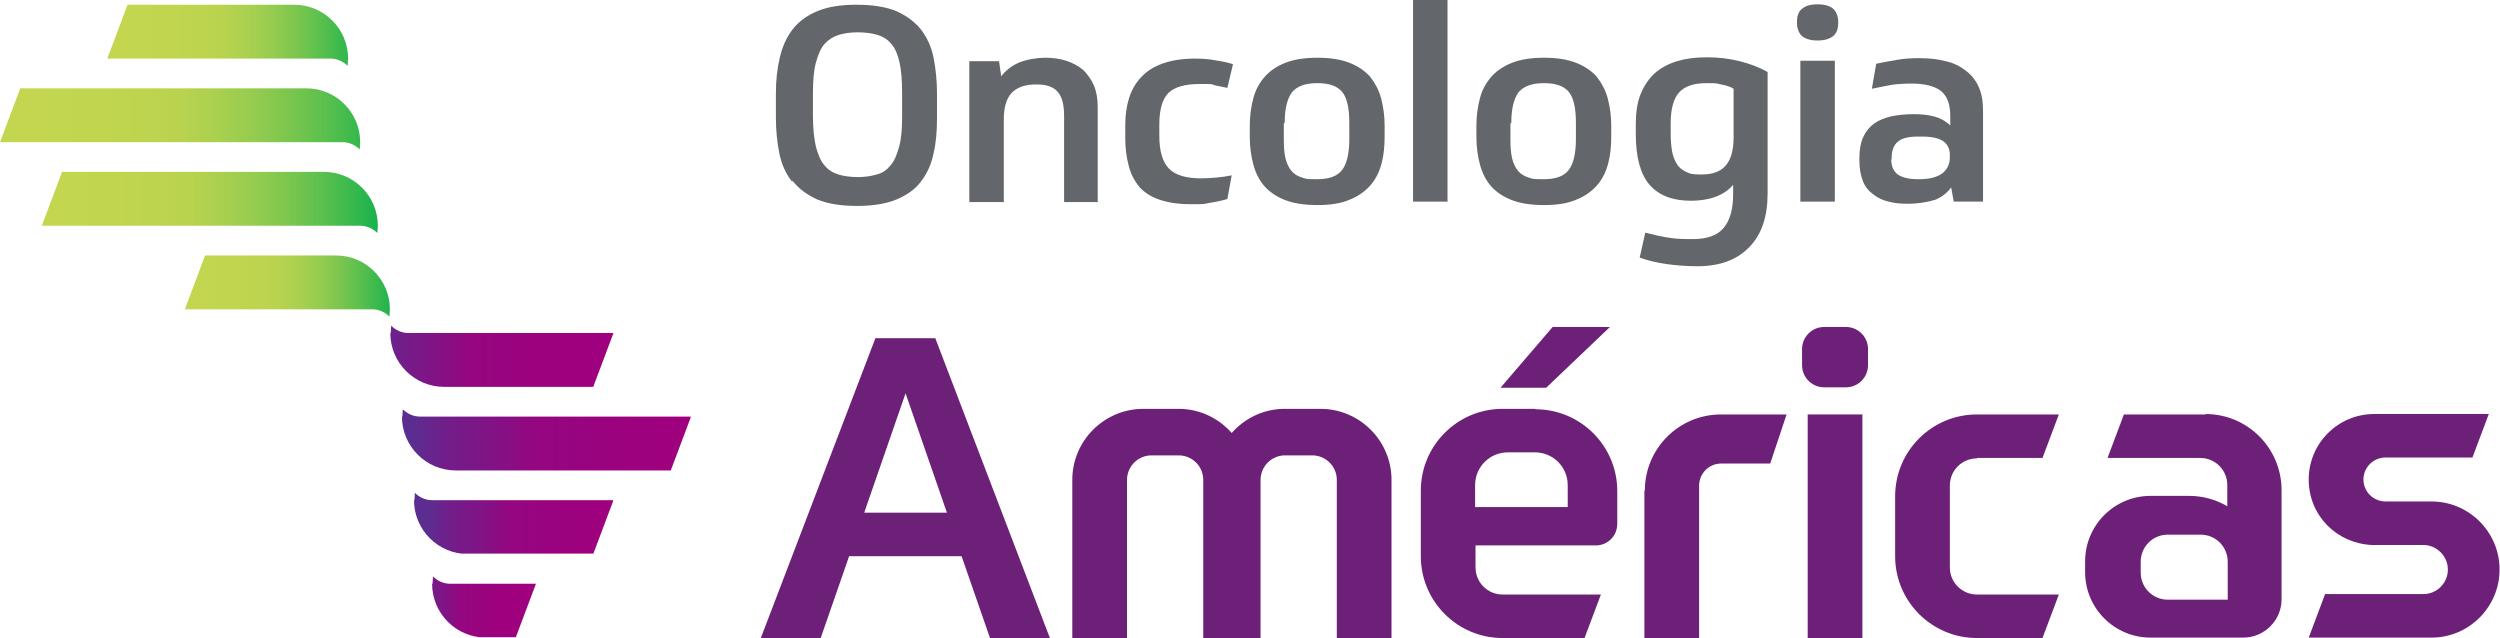 <?xml version="1.0" encoding="UTF-8"?>
<svg id="Camada_1" xmlns="http://www.w3.org/2000/svg" xmlns:xlink="http://www.w3.org/1999/xlink" version="1.1" viewBox="0 0 580.3 148.1">
  <!-- Generator: Adobe Illustrator 29.4.0, SVG Export Plug-In . SVG Version: 2.1.0 Build 152)  -->
  <defs>
    <style>
      .st0 {
        fill: none;
      }

      .st1 {
        fill: url(#linear-gradient2);
      }

      .st2 {
        fill: url(#linear-gradient1);
      }

      .st3 {
        fill: url(#linear-gradient3);
      }

      .st4 {
        fill: url(#linear-gradient6);
      }

      .st5 {
        fill: url(#linear-gradient7);
      }

      .st6 {
        fill: url(#linear-gradient5);
      }

      .st7 {
        fill: url(#linear-gradient4);
      }

      .st8 {
        fill: url(#linear-gradient);
      }

      .st9 {
        clip-path: url(#clippath-1);
      }

      .st10 {
        clip-path: url(#clippath-3);
      }

      .st11 {
        clip-path: url(#clippath-4);
      }

      .st12 {
        clip-path: url(#clippath-2);
      }

      .st13 {
        clip-path: url(#clippath-7);
      }

      .st14 {
        clip-path: url(#clippath-6);
      }

      .st15 {
        clip-path: url(#clippath-5);
      }

      .st16 {
        fill: #63666a;
      }

      .st17 {
        fill: #6d2077;
      }

      .st18 {
        clip-path: url(#clippath);
      }
    </style>
    <clipPath id="clippath">
      <path class="st0" d="M29.6,1.1l-4.7,12.5h51.8c1.6,0,3,.7,4,1.7,0-.6.1-1.2.1-1.7,0-6.9-5.6-12.5-12.5-12.5H29.6Z"/>
    </clipPath>
    <linearGradient id="linear-gradient" x1="-134.9" y1="357.7" x2="-133.9" y2="357.7" gradientTransform="translate(7570.5 20013.6) scale(55.9 -55.9)" gradientUnits="userSpaceOnUse">
      <stop offset="0" stop-color="#c4d650"/>
      <stop offset=".2" stop-color="#c1d54f"/>
      <stop offset=".4" stop-color="#b9d34f"/>
      <stop offset=".5" stop-color="#aad04f"/>
      <stop offset=".6" stop-color="#96cc4f"/>
      <stop offset=".7" stop-color="#7cc64e"/>
      <stop offset=".8" stop-color="#5bc04e"/>
      <stop offset=".9" stop-color="#35b84d"/>
      <stop offset="1" stop-color="#09af4d"/>
      <stop offset="1" stop-color="#00ad4d"/>
    </linearGradient>
    <clipPath id="clippath-1">
      <path class="st0" d="M4.7,20.5L0,33h79.5c1.6,0,3,.7,4,1.7,0-.6.1-1.2.1-1.7,0-6.9-5.6-12.5-12.5-12.5H4.7Z"/>
    </clipPath>
    <linearGradient id="linear-gradient1" x1="-134.9" y1="357.6" x2="-133.9" y2="357.6" gradientTransform="translate(11286.1 29937.8) scale(83.6 -83.6)" gradientUnits="userSpaceOnUse">
      <stop offset="0" stop-color="#c4d650"/>
      <stop offset=".2" stop-color="#c1d54f"/>
      <stop offset=".4" stop-color="#b9d34f"/>
      <stop offset=".5" stop-color="#aad04f"/>
      <stop offset=".6" stop-color="#96cc4f"/>
      <stop offset=".7" stop-color="#7cc64e"/>
      <stop offset=".8" stop-color="#5bc04e"/>
      <stop offset=".9" stop-color="#35b84d"/>
      <stop offset="1" stop-color="#09af4d"/>
      <stop offset="1" stop-color="#00ad4d"/>
    </linearGradient>
    <clipPath id="clippath-2">
      <path class="st0" d="M14.4,39.9l-4.7,12.5h73.9c1.6,0,3,.7,4,1.7,0-.6.1-1.2.1-1.7,0-6.9-5.6-12.5-12.5-12.5H14.4Z"/>
    </clipPath>
    <linearGradient id="linear-gradient2" x1="-134.9" y1="357.6" x2="-133.9" y2="357.6" gradientTransform="translate(10547.9 27976.1) scale(78.1 -78.1)" gradientUnits="userSpaceOnUse">
      <stop offset="0" stop-color="#c4d650"/>
      <stop offset=".2" stop-color="#c1d54f"/>
      <stop offset=".4" stop-color="#b9d34f"/>
      <stop offset=".5" stop-color="#aad04f"/>
      <stop offset=".6" stop-color="#96cc4f"/>
      <stop offset=".7" stop-color="#7cc64e"/>
      <stop offset=".8" stop-color="#5bc04e"/>
      <stop offset=".9" stop-color="#35b84d"/>
      <stop offset="1" stop-color="#09af4d"/>
      <stop offset="1" stop-color="#00ad4d"/>
    </linearGradient>
    <clipPath id="clippath-3">
      <path class="st0" d="M47.6,59.3l-4.7,12.5h43.5c1.6,0,3,.7,4,1.7,0-.6.1-1.2.1-1.7,0-6.9-5.6-12.5-12.5-12.5h-30.5Z"/>
    </clipPath>
    <linearGradient id="linear-gradient3" x1="-134.9" y1="357.7" x2="-133.9" y2="357.7" gradientTransform="translate(6466.6 17100) scale(47.6 -47.6)" gradientUnits="userSpaceOnUse">
      <stop offset="0" stop-color="#c4d650"/>
      <stop offset=".2" stop-color="#c1d54f"/>
      <stop offset=".4" stop-color="#b9d34f"/>
      <stop offset=".5" stop-color="#aad04f"/>
      <stop offset=".6" stop-color="#96cc4f"/>
      <stop offset=".7" stop-color="#7cc64e"/>
      <stop offset=".8" stop-color="#5bc04e"/>
      <stop offset=".9" stop-color="#35b84d"/>
      <stop offset="1" stop-color="#09af4d"/>
      <stop offset="1" stop-color="#00ad4d"/>
    </linearGradient>
    <clipPath id="clippath-4">
      <path class="st0" d="M90.6,77.3c0,6.9,5.6,12.5,12.5,12.5h34.6l4.7-12.5h-47.6c-1.6,0-3-.7-4-1.7,0,.6-.1,1.2-.1,1.7"/>
    </clipPath>
    <linearGradient id="linear-gradient4" x1="-134.9" y1="357.7" x2="-133.9" y2="357.7" gradientTransform="translate(7075.2 18602) scale(51.8 -51.8)" gradientUnits="userSpaceOnUse">
      <stop offset="0" stop-color="#5c2d90"/>
      <stop offset=".1" stop-color="#711e8a"/>
      <stop offset=".3" stop-color="#851084"/>
      <stop offset=".4" stop-color="#940780"/>
      <stop offset=".7" stop-color="#9c017e"/>
      <stop offset="1" stop-color="#9f007e"/>
      <stop offset="1" stop-color="#9f007e"/>
    </linearGradient>
    <clipPath id="clippath-5">
      <path class="st0" d="M93.3,96.7c0,6.9,5.6,12.5,12.5,12.5h49.9l4.7-12.5h-62.9c-1.6,0-3-.7-4-1.7,0,.6-.1,1.2-.1,1.7"/>
    </clipPath>
    <linearGradient id="linear-gradient5" x1="-134.9" y1="357.7" x2="-133.9" y2="357.7" gradientTransform="translate(9134.8 24069.7) scale(67 -67)" gradientUnits="userSpaceOnUse">
      <stop offset="0" stop-color="#5c2d90"/>
      <stop offset=".1" stop-color="#711e8a"/>
      <stop offset=".3" stop-color="#851084"/>
      <stop offset=".4" stop-color="#940780"/>
      <stop offset=".7" stop-color="#9c017e"/>
      <stop offset="1" stop-color="#9f007e"/>
      <stop offset="1" stop-color="#9f007e"/>
    </linearGradient>
    <clipPath id="clippath-6">
      <path class="st0" d="M96.1,116.1c0,6.9,5.6,12.5,12.5,12.5h29.1l4.7-12.5h-42.1c-1.6,0-3-.7-4-1.7,0,.6-.1,1.2-.1,1.7"/>
    </clipPath>
    <linearGradient id="linear-gradient6" x1="-134.9" y1="357.7" x2="-133.9" y2="357.7" gradientTransform="translate(6332 16660.5) scale(46.2 -46.2)" gradientUnits="userSpaceOnUse">
      <stop offset="0" stop-color="#5c2d90"/>
      <stop offset=".1" stop-color="#711e8a"/>
      <stop offset=".3" stop-color="#851084"/>
      <stop offset=".4" stop-color="#940780"/>
      <stop offset=".7" stop-color="#9c017e"/>
      <stop offset="1" stop-color="#9f007e"/>
      <stop offset="1" stop-color="#9f007e"/>
    </linearGradient>
    <clipPath id="clippath-7">
      <path class="st0" d="M100.3,135.5c0,6.9,5.6,12.5,12.5,12.5h6.9l4.7-12.5h-19.9c-1.6,0-3-.7-4-1.7,0,.6-.1,1.2-.1,1.7"/>
    </clipPath>
    <linearGradient id="linear-gradient7" x1="-134.7" y1="357.9" x2="-133.7" y2="357.9" gradientTransform="translate(3343.3 8756.2) scale(24.1 -24.1)" gradientUnits="userSpaceOnUse">
      <stop offset="0" stop-color="#5c2d90"/>
      <stop offset=".1" stop-color="#711e8a"/>
      <stop offset=".3" stop-color="#851084"/>
      <stop offset=".4" stop-color="#940780"/>
      <stop offset=".7" stop-color="#9c017e"/>
      <stop offset="1" stop-color="#9f007e"/>
      <stop offset="1" stop-color="#9f007e"/>
    </linearGradient>
  </defs>
  <g>
    <g>
      <g class="st18">
        <rect class="st8" x="24.9" y="1.1" width="55.9" height="14.2"/>
      </g>
      <g class="st9">
        <rect class="st2" y="20.5" width="83.6" height="14.2"/>
      </g>
      <g class="st12">
        <rect class="st1" x="9.7" y="39.9" width="78.1" height="14.2"/>
      </g>
      <g class="st10">
        <rect class="st3" x="42.9" y="59.3" width="47.6" height="14.2"/>
      </g>
      <g class="st11">
        <rect class="st7" x="90.6" y="75.6" width="51.8" height="14.2"/>
      </g>
      <g class="st15">
        <rect class="st6" x="93.3" y="95" width="67" height="14.2"/>
      </g>
      <g class="st14">
        <rect class="st4" x="96.1" y="114.3" width="46.2" height="14.2"/>
      </g>
      <g class="st13">
        <rect class="st5" x="100.3" y="133.7" width="24.1" height="14.2"/>
      </g>
      <path class="st17" d="M203.2,78.5l-26.6,69.6h13.9l6.6-19h26.1l6.6,19h13.9l-26.6-69.6h-13.9ZM200.6,119l9.6-27.7,9.6,27.7h-19.1Z"/>
      <path class="st17" d="M356.4,94.9h-7.6c-10.5,0-19,8.5-19,19v15.2c0,10.5,8.5,19,19,19h19l3.8-10.1h-22.8c-3.5,0-6.3-2.8-6.3-6.3v-5.1h28.1s0,0,0,0c2.7-.1,4.8-2.3,4.8-5v-7.6c0-10.5-8.5-19-19-19M363.9,117.7h-21.5v-5.1c0-4.2,3.4-7.6,7.6-7.6h6.3c4.2,0,7.6,3.4,7.6,7.6v5.1Z"/>
      <path class="st17" d="M381.7,113.9v34.2h12.7v-35.4c0-2.8,2.3-5.1,5.1-5.1h11.4l3.8-11.4h-15.2c-9.8,0-17.7,7.9-17.7,17.7"/>
      <rect class="st17" x="419.6" y="96.2" width="12.7" height="51.9"/>
      <path class="st17" d="M428.5,75.9h-5.1c-2.8,0-5.1,2.3-5.1,5.1v3.8c0,2.8,2.3,5.1,5.1,5.1h5.1c2.8,0,5.1-2.3,5.1-5.1v-3.8c0-2.8-2.3-5.1-5.1-5.1"/>
      <path class="st17" d="M458.9,106.3h15.2l3.8-10.1h-19c-10.5,0-19,8.5-19,19v13.9c0,10.5,8.5,19,19,19h15.2l3.8-10.1h-19c-3.5,0-6.3-2.8-6.3-6.3v-19c0-3.5,2.8-6.3,6.3-6.3"/>
      <path class="st17" d="M512,96.2h-19l-3.8,10.1h21.5c3.5,0,6.3,2.8,6.3,6.3v4.9c-2.6-1.5-5.6-2.4-8.9-2.4h-8.9c-8.4,0-15.2,6.8-15.2,15.2v2.5c0,8.4,6.8,15.2,15.2,15.2h21.5c4.9,0,8.9-4,8.9-8.9v-25.3c0-9.8-7.9-17.7-17.7-17.7M517.1,139.2h-13.9c-3.5,0-6.3-2.8-6.3-6.3v-2.5c0-3.5,2.8-6.3,6.3-6.3h7.6c3.5,0,6.3,2.8,6.3,6.3v8.9Z"/>
      <path class="st17" d="M564.5,116.4h-10.8c-2.8,0-5.1-2.3-5.1-5.1s2.3-5.1,5.1-5.1h20.2l3.8-10.1h-26.6c-8.4,0-15.2,6.8-15.2,15.2s6.5,14.8,14.6,15.2h0s12,0,12,0c3.1,0,5.7,2.6,5.7,5.7s-2.5,5.7-5.7,5.7h-22.8l-3.8,10.1h28.5c8.7,0,15.8-7.1,15.8-15.8s-7.1-15.8-15.8-15.8"/>
      <path class="st17" d="M306.4,94.9h-8.2c-4.9,0-9.3,2.2-12.3,5.6-3-3.4-7.4-5.6-12.3-5.6h-8.2c-9.1,0-16.5,7.4-16.5,16.5v36.7h12.7v-36.7c0-3.1,2.5-5.7,5.7-5.7h6.3c3.1,0,5.7,2.5,5.7,5.7v36.7h13.3v-36.7c0-3.1,2.5-5.7,5.7-5.7h6.3c3.1,0,5.7,2.5,5.7,5.7v36.7h12.7v-36.7c0-9.1-7.4-16.5-16.5-16.5"/>
    </g>
    <g>
      <path class="st16" d="M184,42c1.4,1.8,3.3,3.2,5.7,4.3,2.4,1,5.5,1.5,9.2,1.5s6.8-.5,9.2-1.5c2.4-1,4.4-2.4,5.7-4.2,1.4-1.8,2.4-4,2.9-6.5.6-2.5.8-5.3.8-8.4v-5.4c0-3.1-.3-5.9-.8-8.4-.5-2.5-1.5-4.7-2.9-6.5-1.4-1.8-3.3-3.2-5.7-4.3-2.4-1-5.5-1.5-9.3-1.5s-6.7.5-9.1,1.5c-2.4,1-4.3,2.4-5.7,4.2-1.4,1.8-2.4,4-3,6.6-.6,2.5-.9,5.3-.9,8.4v5.4c0,3.1.3,5.9.8,8.4.5,2.5,1.5,4.7,2.9,6.5M188.7,21.6c0-2.9.2-5.3.7-7.1.5-1.8,1.1-3.3,2-4.3.9-1,2-1.7,3.3-2.1,1.3-.4,2.8-.6,4.4-.6s3.3.2,4.6.6c1.3.4,2.4,1.1,3.2,2.1.9,1,1.5,2.5,1.9,4.3.4,1.8.6,4.2.6,7.1v5.5c0,2.9-.2,5.2-.7,7-.5,1.8-1.1,3.3-2,4.3-.9,1.1-1.9,1.8-3.2,2.1-1.3.4-2.8.6-4.4.6s-3.3-.2-4.5-.6c-1.3-.4-2.4-1.1-3.2-2.1-.9-1-1.5-2.5-2-4.3-.4-1.8-.7-4.2-.7-7.1v-5.5Z"/>
      <path class="st16" d="M254.8,46.8v-22c0-1.9-.3-3.6-.9-5-.6-1.4-1.5-2.6-2.5-3.6-1.1-.9-2.4-1.6-3.9-2.1-1.5-.5-3.2-.7-5-.7s-4.2.4-5.9,1.1c-1.7.7-3.1,1.8-4.2,3.2l-.5-3.5h-6.9v32.7h8v-19.1c0-2.9.6-4.9,1.8-6.2,1.2-1.3,3.1-2,5.7-2s4,.6,5,1.7,1.5,3,1.5,5.6v20h8Z"/>
      <path class="st16" d="M264.3,43.2c1.2,1.4,2.7,2.4,4.7,3.1s4.4,1.1,7.4,1.1,3,0,4.3-.3c1.4-.2,2.8-.5,4.2-.9l1-5.5c-1,.2-2.2.4-3.4.5-1.2.1-2.4.2-3.6.2-3.5,0-6-.7-7.5-2.2-1.5-1.5-2.3-4-2.3-7.7v-2.6c0-3.4.7-5.9,2.1-7.3,1.4-1.4,3.8-2.1,7.3-2.1s2.4,0,3.5.3c1,.2,2,.4,2.9.6l1.3-5.5c-1.3-.4-2.6-.7-4.1-.9-1.5-.3-3.1-.4-4.8-.4-2.8,0-5.3.4-7.3,1.1-2,.7-3.7,1.7-5,3.1-1.3,1.3-2.3,3-2.9,4.9-.6,1.9-.9,4-.9,6.3v3.2c0,2.3.3,4.4.8,6.3.5,1.9,1.3,3.5,2.5,4.9"/>
      <path class="st16" d="M293.4,43.1c1.2,1.4,2.8,2.5,4.8,3.3,2,.8,4.5,1.2,7.6,1.2s5.6-.4,7.6-1.3c2-.8,3.6-2,4.8-3.4,1.2-1.4,2-3.1,2.5-5,.5-1.9.7-4,.7-6.1v-2.6c0-2.3-.3-4.4-.8-6.3-.5-1.9-1.4-3.6-2.5-5-1.2-1.4-2.8-2.5-4.8-3.3-2-.8-4.5-1.2-7.5-1.2s-5.5.4-7.5,1.2c-2,.8-3.6,1.9-4.8,3.3-1.2,1.4-2.1,3-2.6,5-.5,1.9-.8,4-.8,6.3v2.6c0,2.3.3,4.4.8,6.3.5,1.9,1.3,3.6,2.5,5M298.2,28.6c0-3.4.6-5.7,1.7-7.2,1.2-1.4,3.1-2.1,5.9-2.1s4.7.7,5.8,2.1c1.1,1.4,1.6,3.8,1.6,7.2v3.7c0,3.4-.6,5.8-1.7,7.2-1.1,1.4-3,2.1-5.8,2.1s-2.5-.1-3.5-.4c-1-.3-1.8-.8-2.4-1.5-.6-.7-1.1-1.7-1.4-2.9-.3-1.2-.4-2.7-.4-4.5v-3.7Z"/>
      <rect class="st16" x="328" width="8" height="46.8"/>
      <path class="st16" d="M346,43.1c1.2,1.4,2.8,2.5,4.8,3.3,2,.8,4.5,1.2,7.6,1.2s5.6-.4,7.6-1.3c2-.8,3.6-2,4.8-3.4,1.2-1.4,2-3.1,2.5-5s.7-4,.7-6.1v-2.6c0-2.3-.3-4.4-.8-6.3-.5-1.9-1.4-3.6-2.5-5-1.2-1.4-2.8-2.5-4.8-3.3-2-.8-4.5-1.2-7.5-1.2s-5.5.4-7.5,1.2c-2,.8-3.6,1.9-4.8,3.3-1.2,1.4-2.1,3-2.6,5-.5,1.9-.8,4-.8,6.3v2.6c0,2.3.3,4.4.8,6.3.5,1.9,1.3,3.6,2.5,5M350.8,28.6c0-3.4.6-5.7,1.7-7.2,1.2-1.4,3.1-2.1,5.9-2.1s4.7.7,5.8,2.1c1.1,1.4,1.6,3.8,1.6,7.2v3.7c0,3.4-.6,5.8-1.7,7.2-1.1,1.4-3,2.1-5.8,2.1s-2.5-.1-3.5-.4c-1-.3-1.8-.8-2.4-1.5-.6-.7-1.1-1.7-1.4-2.9-.3-1.2-.4-2.7-.4-4.5v-3.7Z"/>
      <path class="st16" d="M400.1,52.9c-1.5,1.8-3.9,2.6-7.2,2.6s-4.2-.1-6-.4c-1.8-.3-3.4-.7-5-1.1l-1.3,5.8c2,.7,4.1,1.2,6.3,1.5,2.2.3,4.5.5,7.2.5,5.1,0,9.1-1.5,11.9-4.4,2.9-2.9,4.3-7.1,4.3-12.5v-28.2c-2-1.1-4.1-1.9-6.5-2.5-2.4-.6-4.9-.9-7.6-.9s-4.9.3-6.9.9c-2,.6-3.7,1.5-5.2,2.8-1.4,1.3-2.5,2.9-3.3,4.9-.8,2-1.1,4.3-1.1,7.1v2.2c0,5.3,1.1,9.3,3.2,11.7,2.2,2.5,5.4,3.7,9.6,3.7s7.7-1.2,9.8-3.7v2.1c0,3.5-.7,6.1-2.2,7.9M400.6,38.4c-1.2,1.4-3,2.1-5.6,2.1s-2.7-.2-3.6-.6-1.7-1-2.2-1.9c-.5-.8-.9-1.8-1.1-3-.2-1.2-.3-2.5-.3-4.1v-2.3c0-3.4.7-5.8,2-7.2,1.3-1.4,3.4-2.1,6.3-2.1s2.3.1,3.4.3c1.1.2,2.1.5,2.9,1v11.3c0,2.9-.6,5.1-1.8,6.5"/>
      <path class="st16" d="M421.9,9.4c1.7,0,2.9-.4,3.7-1.1.8-.7,1.1-1.8,1.1-3.1s-.4-2.4-1.1-3.1c-.8-.7-2-1.1-3.7-1.1s-2.9.4-3.7,1.1c-.8.7-1.1,1.8-1.1,3.1s.4,2.4,1.1,3.1c.8.7,2,1.1,3.7,1.1"/>
      <rect class="st16" x="417.9" y="14.1" width="8" height="32.7"/>
      <path class="st16" d="M448.9,46.5c1.6-.6,3-1.6,4-3l.6,3.3h6.8v-21.1c0-2.1-.3-4-1-5.5-.7-1.6-1.7-2.8-3-3.8-1.3-1-2.8-1.8-4.7-2.2-1.8-.5-3.9-.7-6.1-.7s-3.4.1-5.2.4c-1.8.3-3.4.6-4.8.9l-1,5.8c1.5-.3,3-.6,4.5-.9,1.5-.2,3.1-.3,4.7-.3,3.1,0,5.4.6,6.8,1.7,1.5,1.2,2.2,3.1,2.2,5.9v2.1c-1-.9-2.1-1.6-3.5-2-1.4-.4-3-.6-5-.6s-3.7.2-5.2.5c-1.6.4-2.9.9-4,1.7-1.1.8-1.9,1.8-2.5,3.1-.6,1.3-.9,2.9-.9,4.8v.7c0,1.8.3,3.4.8,4.7.5,1.3,1.3,2.3,2.4,3.1,1,.8,2.2,1.4,3.6,1.7,1.4.4,2.9.5,4.6.5s4.3-.3,6-.9M439.1,36.9v-.4c0-1.6.5-2.8,1.4-3.6.9-.8,2.5-1.2,4.6-1.2h1.1c2.3,0,3.9.4,4.9,1.1,1,.7,1.5,1.8,1.5,3.2v.5c0,1.6-.6,2.8-1.7,3.7-1.2.9-3,1.4-5.5,1.4s-3.8-.4-4.9-1.1c-1-.8-1.5-1.9-1.5-3.5"/>
    </g>
  </g>
  <polygon class="st17" points="360.4 75.9 373.7 75.9 358.9 90 348.3 90 360.4 75.9"/>
</svg>
